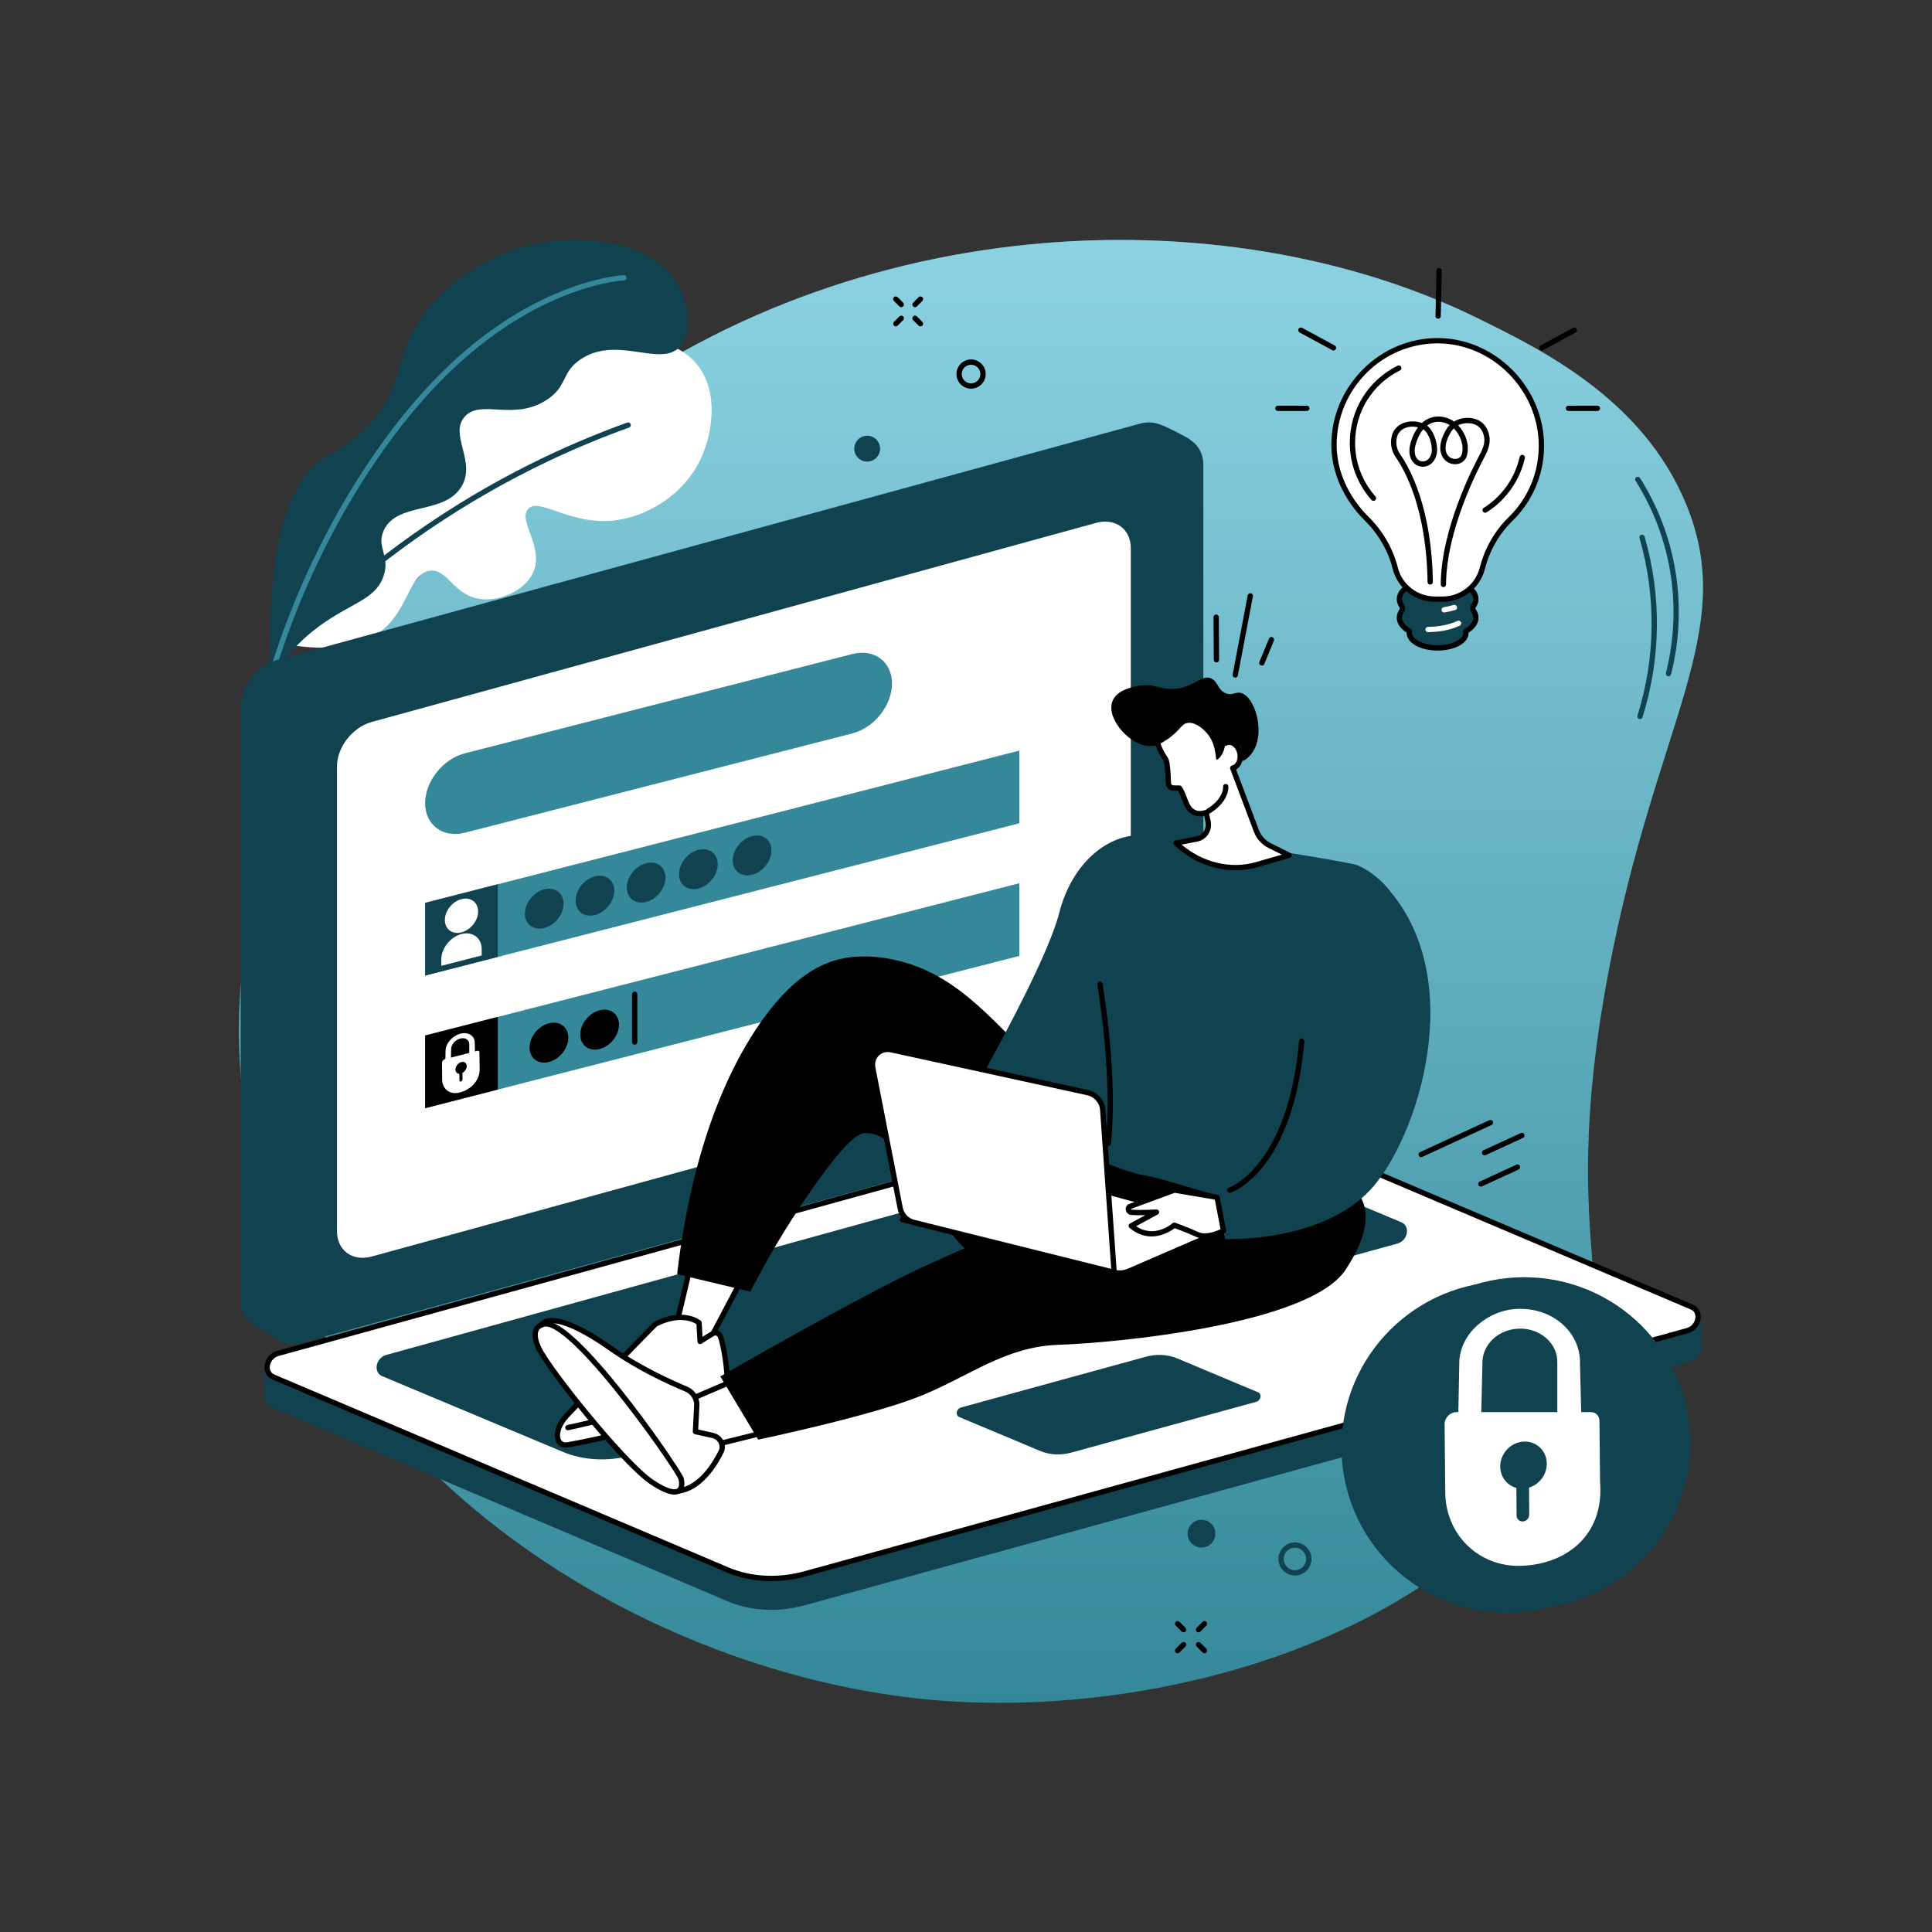 <svg width="200" height="200" viewBox="0 0 200 200" fill="none" xmlns="http://www.w3.org/2000/svg">
<rect x="0" y="0" width="200" height="200" fill="#333333" stroke="none"/>
<path d="M174.535 52.17C170.066 41.343 159.63 36.216 152.959 32.939C126.67 20.024 86.745 21.51 58.017 45.02C51.294 50.522 18.161 79.345 25.902 118.409C32.746 152.943 67.296 173.268 96.201 175.948C120.149 178.169 151.199 169.203 162.239 148.145C169.18 134.904 160.828 130.692 166.493 100.684C171.396 74.709 180.004 65.414 174.535 52.17Z" fill="#348899"/>
<path d="M174.535 52.17C170.066 41.343 159.63 36.216 152.959 32.939C126.67 20.024 86.745 21.51 58.017 45.02C51.294 50.522 18.161 79.345 25.902 118.409C32.746 152.943 67.296 173.268 96.201 175.948C120.149 178.169 151.199 169.203 162.239 148.145C169.18 134.904 160.828 130.692 166.493 100.684C171.396 74.709 180.004 65.414 174.535 52.17Z" fill="url(#paint0_linear_21_1793)"/>
<path d="M28.153 66.424C28.19 65.015 28.494 55.654 31.812 51.403C32.274 50.812 32.991 49.894 34.212 49.417C36.651 48.467 37.93 50.519 39.828 49.872C42.331 49.017 41.453 44.99 45.312 41.2C46.239 40.291 47.68 38.875 49.706 38.676C51.967 38.453 52.627 39.976 54.775 39.965C57.454 39.952 58.105 37.575 61.179 36.158C64.418 34.664 69.628 34.567 72.183 37.764C74.411 40.553 73.776 44.789 72.591 47.391C70.839 51.236 67.013 53.435 63.749 53.857C59.057 54.465 55.771 51.374 54.646 52.713C53.599 53.959 56.403 56.693 55.168 59.312C54.304 61.142 51.778 62.266 49.749 62.013C46.938 61.662 46.346 58.826 44.484 59.083C42.533 59.352 42.279 62.594 40.101 64.767C38.305 66.559 34.942 67.878 28.153 66.424Z" fill="white"/>
<path d="M33.213 63.643C33.139 63.643 33.065 63.613 33.01 63.554C32.908 63.443 32.915 63.27 33.027 63.169C40.102 56.654 47.995 51.303 56.484 47.264C59.228 45.959 62.072 44.774 64.937 43.743C65.08 43.692 65.237 43.766 65.288 43.908C65.34 44.051 65.265 44.207 65.123 44.259C62.274 45.285 59.447 46.462 56.721 47.76C48.279 51.775 40.433 57.094 33.398 63.572C33.345 63.619 33.279 63.643 33.213 63.643Z" fill="#10434F"/>
<path d="M28.034 70.254C27.451 54.767 30.491 49.3 33.685 47.334C34.64 46.747 36.723 45.776 38.677 43.442C41.21 40.415 41.065 38.036 42.324 35.191C44.787 29.624 51.044 25.838 56.644 25.036C60.555 24.475 67.49 24.891 70.086 29.362C71.183 31.254 71.8 34.379 70.385 35.898C68.36 38.073 63.891 34.675 60.123 37.186C58.066 38.556 58.801 39.953 56.605 41.388C53.146 43.653 49.712 41.239 48.077 43.17C46.494 45.039 49.34 47.807 47.761 50.386C45.961 53.327 41.14 51.917 39.739 54.884C38.903 56.65 40.441 57.513 39.699 59.656C38.797 62.262 36.029 62.406 32.35 65.357C30.287 67.011 28.98 68.834 28.034 70.254Z" fill="#10434F"/>
<path d="M28.419 69.118C28.392 69.118 28.364 69.115 28.337 69.107C28.192 69.061 28.111 68.907 28.158 68.763C31.81 57.125 38.383 45.828 45.738 38.545C55.505 28.872 64.498 28.489 64.587 28.486C64.736 28.475 64.865 28.6 64.87 28.751C64.875 28.902 64.756 29.029 64.605 29.034C64.517 29.037 55.726 29.425 46.124 38.933C38.828 46.157 32.307 57.37 28.681 68.927C28.644 69.043 28.536 69.118 28.419 69.118Z" fill="#348899"/>
<path d="M28.585 138.564L117.995 113.037C120.239 112.422 121.922 110.265 121.922 108.003L123.148 45.459C123.148 45.459 121.11 44.288 119.955 43.894C119.367 43.694 118.69 43.667 117.986 43.86L28.843 68.281C26.597 68.897 24.916 71.053 24.916 73.316V134.569C24.916 135.665 25.417 136.558 26.191 137.081C26.905 137.564 28.585 138.564 28.585 138.564Z" fill="#10434F"/>
<path d="M31.321 138.991L120.634 114.523C122.883 113.906 124.569 111.746 124.569 109.478V48.109C124.569 46 122.718 44.64 120.626 45.214L31.313 69.682C29.063 70.298 27.378 72.459 27.378 74.726V136.096C27.378 138.205 29.229 139.564 31.321 138.991Z" fill="#10434F"/>
<path d="M113.468 109.467L38.478 130.076C36.504 130.619 34.888 129.448 34.888 127.474V79.314C34.888 77.34 36.504 75.281 38.478 74.738L113.468 54.128C115.443 53.585 117.058 54.757 117.058 56.731V104.891C117.058 106.865 115.443 108.925 113.468 109.467Z" fill="white"/>
<path d="M88.232 75.924L48.12 86.203C45.859 86.782 44.01 85.407 44.01 83.146C44.01 80.886 45.859 78.563 48.12 77.983L88.232 67.704C90.492 67.125 92.342 68.5 92.342 70.761C92.342 73.021 90.492 75.344 88.232 75.924Z" fill="#348899"/>
<path d="M105.521 85.225L44.01 100.989V93.464L105.521 77.7V85.225Z" fill="#348899"/>
<path d="M51.535 99.059L44.01 100.989V93.463L51.535 91.534V99.059Z" fill="#10434F"/>
<path d="M49.493 94.357C49.493 95.307 48.723 96.275 47.773 96.518C46.823 96.762 46.052 96.189 46.052 95.239C46.052 94.289 46.823 93.321 47.773 93.078C48.723 92.834 49.493 93.407 49.493 94.357Z" fill="white"/>
<path d="M49.866 98.909V98.249C49.866 97.096 48.924 96.396 47.773 96.691C46.621 96.986 45.68 98.169 45.68 99.321V99.982L49.866 98.909Z" fill="white"/>
<path d="M58.341 93.553C58.341 94.66 57.444 95.787 56.338 96.071C55.23 96.354 54.334 95.687 54.334 94.581C54.334 93.473 55.23 92.346 56.338 92.063C57.444 91.779 58.341 92.446 58.341 93.553Z" fill="#10434F"/>
<path d="M63.592 92.208C63.592 93.314 62.694 94.442 61.588 94.725C60.48 95.009 59.583 94.341 59.583 93.235C59.583 92.129 60.48 91.001 61.588 90.718C62.694 90.434 63.592 91.101 63.592 92.208Z" fill="#10434F"/>
<path d="M68.893 90.849C68.893 91.955 67.996 93.083 66.889 93.366C65.783 93.651 64.885 92.982 64.885 91.876C64.885 90.77 65.783 89.642 66.889 89.359C67.996 89.075 68.893 89.743 68.893 90.849Z" fill="#10434F"/>
<path d="M74.299 89.464C74.299 90.57 73.402 91.698 72.294 91.981C71.188 92.265 70.291 91.597 70.291 90.491C70.291 89.385 71.188 88.257 72.294 87.974C73.402 87.69 74.299 88.358 74.299 89.464Z" fill="#10434F"/>
<path d="M79.861 88.038C79.861 89.145 78.963 90.272 77.857 90.556C76.751 90.839 75.853 90.172 75.853 89.066C75.853 87.958 76.751 86.832 77.857 86.548C78.963 86.265 79.861 86.932 79.861 88.038Z" fill="#10434F"/>
<path d="M105.521 98.957L44.01 114.72V107.195L105.521 91.431V98.957Z" fill="#348899"/>
<path d="M51.535 112.792L44.01 114.72V107.195L51.535 105.267V112.792Z" fill="black"/>
<path d="M46.672 109.942L46.703 108.574C46.717 108.13 47.109 107.668 47.602 107.519C48.145 107.355 48.595 107.635 48.579 108.123V109.511C48.575 109.661 49.181 109.549 49.184 109.413L49.147 108.005C49.172 107.221 48.476 106.763 47.574 107.031C46.83 107.252 46.145 108.015 46.124 108.732L46.098 110.113L46.672 109.942Z" fill="white"/>
<path d="M47.6 113.097C48.721 112.81 49.76 111.837 49.651 110.477L49.634 108.937C49.633 108.817 49.541 108.748 49.422 108.778L46.056 109.641C45.891 109.684 45.753 109.86 45.755 110.025L45.772 111.736C45.782 112.762 46.582 113.358 47.6 113.097Z" fill="white"/>
<path d="M47.707 111.958C47.799 111.935 47.876 111.837 47.875 111.745L47.867 110.38C47.867 110.297 47.801 110.247 47.717 110.268C47.625 110.292 47.549 110.391 47.55 110.482L47.558 111.846C47.559 111.93 47.624 111.979 47.707 111.958Z" fill="black"/>
<path d="M47.15 110.688C47.132 111.02 47.377 111.22 47.699 111.138C48.02 111.056 48.296 110.721 48.314 110.391C48.332 110.06 48.087 109.858 47.765 109.941C47.444 110.023 47.168 110.358 47.15 110.688Z" fill="black"/>
<path d="M58.827 107.421C58.827 108.528 57.93 109.656 56.824 109.938C55.718 110.222 54.82 109.555 54.82 108.449C54.82 107.342 55.718 106.214 56.824 105.932C57.93 105.647 58.827 106.315 58.827 107.421Z" fill="black"/>
<path d="M64.078 106.076C64.078 107.183 63.181 108.31 62.074 108.594C60.967 108.877 60.069 108.21 60.069 107.104C60.069 105.996 60.967 104.869 62.074 104.586C63.181 104.303 64.078 104.969 64.078 106.076Z" fill="black"/>
<path d="M65.7 108.146C65.55 108.146 65.426 108.024 65.426 107.872V102.926C65.426 102.775 65.55 102.652 65.7 102.652C65.853 102.652 65.975 102.775 65.975 102.926V107.872C65.975 108.024 65.853 108.146 65.7 108.146Z" fill="black"/>
<path d="M83.32 166.173L175.001 140.925C175.718 140.727 176.123 140.067 176.114 139.468C176.107 139.055 176.073 136.14 176.073 136.14L127.597 115.527C125.169 114.495 122.026 114.419 119.252 115.181L28.729 140.113C28.184 140.263 27.717 140.686 27.501 141.222L27.355 141.584C27.355 141.584 27.433 144.006 27.402 144.579C27.377 145.027 27.576 145.458 28.042 145.656L75.302 165.756C77.731 166.787 80.546 166.934 83.32 166.173Z" fill="#10434F"/>
<path d="M83.32 162.924L174.673 137.747C175.885 137.414 176.204 135.759 175.143 135.308L128.137 115.344C125.708 114.312 122.894 114.167 120.119 114.929L28.766 140.106C27.553 140.439 27.235 142.094 28.297 142.544L75.302 162.509C77.731 163.54 80.546 163.685 83.32 162.924Z" fill="white"/>
<path d="M123.61 114.725C122.481 114.725 121.328 114.88 120.192 115.192L28.839 140.37C28.254 140.53 27.957 141.053 27.929 141.471C27.918 141.652 27.939 142.096 28.403 142.293L75.409 162.257C77.766 163.257 80.55 163.401 83.248 162.661L174.6 137.483C175.185 137.322 175.481 136.8 175.509 136.381C175.521 136.2 175.5 135.757 175.036 135.56L128.03 115.596C126.666 115.017 125.16 114.725 123.61 114.725ZM79.828 163.675C78.205 163.675 76.626 163.369 75.195 162.76L28.19 142.796C27.651 142.568 27.342 142.046 27.382 141.434C27.425 140.808 27.846 140.074 28.693 139.842L120.046 114.663C122.862 113.891 125.774 114.043 128.244 115.092L175.25 135.056C175.788 135.284 176.098 135.807 176.056 136.419C176.015 137.044 175.592 137.779 174.745 138.011L83.393 163.189C83.392 163.189 83.392 163.189 83.392 163.189C82.208 163.514 81.007 163.675 79.828 163.675Z" fill="black"/>
<path d="M65.434 150.641L144.648 128.735C145.744 128.434 146.032 126.94 145.073 126.532L126.448 118.729C124.253 117.797 121.712 117.665 119.206 118.353L39.991 140.26C38.896 140.56 38.607 142.055 39.567 142.462L58.193 150.266C60.386 151.197 62.928 151.329 65.434 150.641Z" fill="#10434F"/>
<path d="M110.921 150.366L130.04 145.118C130.531 144.983 130.661 144.31 130.23 144.128L121.86 140.621C120.873 140.203 119.731 140.144 118.605 140.452L99.487 145.701C98.994 145.836 98.865 146.507 99.296 146.691L107.666 150.197C108.652 150.616 109.795 150.675 110.921 150.366Z" fill="#10434F"/>
<path d="M71.683 130.167L69.302 140.197L72.248 141.036L77.375 131.325L71.683 130.167Z" fill="white"/>
<path d="M69.629 140.005L72.109 140.712L76.962 131.521L71.888 130.488L69.629 140.005ZM72.248 141.311C72.223 141.311 72.197 141.307 72.172 141.299L69.227 140.459C69.085 140.42 69.001 140.276 69.034 140.133L71.416 130.103C71.451 129.959 71.592 129.869 71.737 129.898L77.429 131.057C77.513 131.073 77.585 131.13 77.621 131.208C77.659 131.287 77.657 131.376 77.617 131.453L72.49 141.164C72.442 141.256 72.347 141.311 72.248 141.311Z" fill="black"/>
<path d="M58.752 149.573C62.516 148.909 69.757 147.254 74.639 144.606C75.204 144.299 75.304 143.652 75.288 142.98C75.252 141.441 74.953 139.52 74.597 138.385C74.488 138.038 74.083 137.867 73.794 138.046L72.473 138.866L72.367 136.931C72.367 136.931 70.749 135.591 67.841 137.076C67.841 137.076 61.962 143.038 58.675 146.535C57.176 148.128 57.568 149.781 58.752 149.573Z" fill="white"/>
<path d="M68.005 137.3C67.538 137.775 61.998 143.4 58.874 146.723C58.02 147.631 57.826 148.575 58.076 149.037C58.229 149.322 58.503 149.339 58.705 149.303C63.5 148.459 70.17 146.718 74.509 144.364C74.877 144.166 75.032 143.74 75.014 142.987C74.98 141.512 74.694 139.611 74.335 138.467C74.306 138.375 74.235 138.3 74.144 138.266C74.101 138.25 74.017 138.23 73.939 138.279L72.618 139.098C72.535 139.148 72.433 139.153 72.346 139.108C72.261 139.063 72.205 138.977 72.199 138.88L72.101 137.078C71.738 136.842 70.332 136.128 68.005 137.3ZM58.558 149.864C58.141 149.864 57.79 149.662 57.594 149.298C57.25 148.661 57.389 147.502 58.475 146.346C61.727 142.889 67.588 136.943 67.647 136.884C67.667 136.863 67.691 136.845 67.717 136.832C70.749 135.283 72.469 136.661 72.541 136.72C72.6 136.769 72.636 136.84 72.64 136.916L72.721 138.389L73.65 137.813C73.852 137.687 74.102 137.665 74.335 137.752C74.583 137.844 74.779 138.051 74.858 138.303C75.231 139.49 75.527 141.454 75.561 142.974C75.577 143.586 75.51 144.444 74.77 144.847C70.373 147.23 63.637 148.99 58.8 149.842C58.717 149.857 58.636 149.864 58.558 149.864Z" fill="black"/>
<path d="M58.785 148.057C58.657 148.057 58.544 147.969 58.517 147.839C58.487 147.691 58.582 147.546 58.73 147.515C58.792 147.503 64.996 146.219 70.344 144.302C70.487 144.252 70.643 144.325 70.694 144.468C70.746 144.609 70.671 144.767 70.528 144.818C65.144 146.749 58.903 148.04 58.841 148.053C58.821 148.056 58.803 148.057 58.785 148.057Z" fill="black"/>
<path d="M76.54 142.674L68.804 145.991L71.557 150.142C71.557 150.142 77.278 148.8 80.201 147.99L76.54 142.674Z" fill="white"/>
<path d="M69.214 146.113L71.679 149.831C72.64 149.605 77.101 148.547 79.757 147.828L76.442 143.013L69.214 146.113ZM71.557 150.416C71.466 150.416 71.38 150.37 71.328 150.293L68.575 146.143C68.53 146.075 68.519 145.991 68.541 145.912C68.565 145.835 68.621 145.772 68.696 145.739L76.432 142.421C76.553 142.37 76.693 142.41 76.766 142.517L80.428 147.835C80.477 147.907 80.49 148 80.459 148.084C80.429 148.167 80.361 148.23 80.275 148.254C77.379 149.056 71.676 150.394 71.619 150.408C71.598 150.413 71.577 150.416 71.557 150.416Z" fill="black"/>
<path d="M56.06 137.169C56.06 137.169 56.893 135.132 63.246 139.598C66.168 141.651 69.362 143.103 71.03 143.794C71.714 144.077 72.166 144.77 72.13 145.484L71.992 148.2L73.793 148.6C74.542 148.764 74.98 149.602 74.659 150.254C74.073 151.442 72.579 154.041 70.219 154.352L56.06 137.169Z" fill="white"/>
<path d="M56.414 137.168L70.332 154.058C72.376 153.692 73.762 151.455 74.414 150.133C74.522 149.912 74.517 149.646 74.399 149.401C74.269 149.129 74.021 148.929 73.734 148.867L71.933 148.468C71.803 148.439 71.712 148.32 71.719 148.187L71.856 145.471C71.887 144.872 71.504 144.287 70.925 144.047C69.264 143.358 66.038 141.894 63.089 139.822C59.082 137.004 57.384 136.86 56.729 137.024C56.579 137.062 56.479 137.118 56.414 137.168ZM70.219 154.626C70.138 154.626 70.06 154.591 70.008 154.526L55.848 137.343C55.784 137.265 55.768 137.159 55.805 137.065C55.823 137.025 55.981 136.671 56.532 136.51C57.433 136.248 59.358 136.53 63.405 139.374C66.31 141.415 69.495 142.861 71.134 143.541C71.923 143.869 72.445 144.672 72.403 145.498L72.277 147.983L73.852 148.331C74.302 148.431 74.69 148.742 74.894 149.165C75.084 149.561 75.089 150.003 74.904 150.375C74.189 151.828 72.632 154.31 70.256 154.624C70.243 154.625 70.231 154.626 70.219 154.626Z" fill="black"/>
<path d="M56.06 137.169C56.06 137.169 54.851 137.417 55.707 139.432C56.565 141.447 64.55 151.484 67.499 153.439C70.55 155.461 70.735 153.961 70.504 153.06C70.271 152.16 58.65 135.424 56.06 137.169Z" fill="white"/>
<path d="M56.118 137.436C56.103 137.44 55.888 137.497 55.766 137.741C55.647 137.976 55.584 138.442 55.96 139.325C56.842 141.399 64.826 151.34 67.65 153.211C69.384 154.359 69.953 154.211 70.117 154.094C70.347 153.93 70.326 153.471 70.238 153.129C70.127 152.772 67.852 149.305 64.832 145.413C61.234 140.774 58.428 137.929 56.932 137.401C56.616 137.29 56.373 137.288 56.212 137.396C56.184 137.416 56.152 137.429 56.118 137.436ZM69.816 154.721C69.225 154.721 68.409 154.372 67.348 153.668C64.235 151.605 56.297 141.519 55.455 139.539C55.083 138.664 55.026 137.97 55.285 137.476C55.488 137.092 55.813 136.956 55.947 136.915C56.268 136.722 56.681 136.719 57.177 136.907C61.14 138.413 70.582 152.267 70.769 152.993C70.947 153.685 70.823 154.265 70.435 154.541C70.266 154.66 70.061 154.721 69.816 154.721Z" fill="black"/>
<path d="M70.099 131.897C72.624 132.501 75.149 133.105 77.673 133.71C79.078 130.967 81.167 127.237 84.086 123.064C87.935 117.559 89.006 117.324 89.621 117.301C94.336 117.124 95.938 128.524 103.735 131.963C111.947 135.584 124.111 129.086 123.929 123.517C123.8 119.535 117.488 119.88 106.488 109.217C102.252 105.111 98.755 100.762 92.751 99.396C89.907 98.749 87.908 99.091 87.346 99.198C85.298 99.596 82.042 100.836 78.278 106.515C72.441 115.322 70.68 126.817 70.099 131.897Z" fill="black"/>
<path d="M121.081 120.126C120.535 120.354 102.861 127.795 95.924 130.977C89.006 134.152 74.567 142.486 74.567 142.486L78.488 149.03C78.488 149.03 90.256 146.571 95.394 144.47C100.534 142.367 104.097 139.387 109.632 139.211C115.168 139.037 135.436 137.173 139.255 131.493C143.075 125.814 140.553 123.565 140.553 123.565L121.081 120.126Z" fill="black"/>
<path d="M103.152 114.815C101.738 114.049 101.153 112.301 101.873 110.999C104.147 106.889 108.629 98.509 109.633 94.562C110.992 89.22 114.679 86.54 117.79 86.466C120.54 86.4 132.671 87.99 140.096 89.448C141.511 89.727 144.355 92.022 144.292 93.437C143.974 100.553 141.084 119.92 138.751 123.585C135.913 128.042 122.858 122.385 118.33 121.64C115.065 121.102 107.25 117.038 103.152 114.815Z" fill="#10434F"/>
<path d="M114.744 118.632C114.737 118.632 114.728 118.632 114.72 118.631C114.569 118.618 114.458 118.485 114.471 118.333C114.993 112.638 114.284 106.265 113.599 101.921C113.575 101.772 113.677 101.631 113.826 101.608C113.975 101.584 114.116 101.687 114.14 101.835C114.831 106.209 115.545 112.632 115.018 118.383C115.005 118.525 114.885 118.632 114.744 118.632Z" fill="black"/>
<path d="M93.416 126.249L115.332 131.711C115.866 131.843 116.411 131.796 116.882 131.577L125.515 127.839C125.77 127.721 125.507 126.357 125.219 126.278L109.275 121.912L93.416 126.249Z" fill="white"/>
<path d="M94.499 126.236L115.398 131.445C115.869 131.561 116.354 131.521 116.766 131.328L125.338 127.618C125.385 127.388 125.241 126.693 125.111 126.533L109.275 122.195L94.499 126.236ZM115.928 132.058C115.708 132.058 115.485 132.031 115.266 131.976L93.35 126.514C93.228 126.485 93.143 126.376 93.142 126.253C93.14 126.127 93.223 126.018 93.343 125.985L109.202 121.647C109.25 121.634 109.301 121.634 109.347 121.647L125.291 126.015C125.779 126.148 125.88 127.26 125.883 127.308C125.92 127.736 125.837 127.991 125.631 128.088L116.991 131.829C116.666 131.98 116.3 132.058 115.928 132.058Z" fill="black"/>
<path d="M115.332 131.711L114.146 114.812C114.061 113.994 113.427 113.291 112.62 113.113L92.283 108.675C91.1 108.416 90.121 109.378 90.353 110.57L93.188 125.081C93.325 125.782 93.877 126.364 94.571 126.537L115.332 131.711Z" fill="white"/>
<path d="M91.897 108.906C91.548 108.906 91.226 109.033 90.98 109.272C90.66 109.587 90.529 110.04 90.622 110.517L93.457 125.029C93.574 125.625 94.047 126.125 94.637 126.271L115.033 131.353L113.873 114.831C113.8 114.145 113.249 113.532 112.561 113.381L92.225 108.943C92.114 108.919 92.005 108.906 91.897 108.906ZM115.332 131.985C115.311 131.985 115.288 131.982 115.266 131.976L94.505 126.803C93.712 126.606 93.075 125.935 92.919 125.134L90.084 110.622C89.955 109.96 90.142 109.326 90.597 108.881C91.051 108.437 91.687 108.264 92.342 108.408L112.678 112.846C113.604 113.049 114.32 113.845 114.418 114.784L115.607 131.691C115.613 131.778 115.576 131.863 115.508 131.92C115.459 131.963 115.396 131.985 115.332 131.985Z" fill="black"/>
<path d="M130.066 86.024L127.611 79.503C128.079 79.399 128.412 78.884 128.387 78.24C128.359 77.498 127.866 76.87 127.286 76.838C127.124 76.828 126.973 76.868 126.839 76.944C125.936 74.335 124.111 73.289 122.421 73.7C120.702 74.117 118.371 75.172 120.664 78.587C120.856 78.874 120.927 80.312 120.952 81.081C120.961 81.349 121.191 81.573 121.456 81.576L122.102 81.584C122.71 82.49 122.713 83.749 123.691 84.129C124.292 84.362 124.648 84.124 124.858 84.136L125.049 84.98C125.249 85.866 124.737 86.689 123.88 86.854L121.732 87.268L121.788 87.321C124.085 89.482 127.257 90.323 130.067 89.513L133.451 88.538L131.424 87.527C130.802 87.216 130.31 86.674 130.066 86.024Z" fill="white"/>
<path d="M122.324 87.433C124.517 89.297 127.412 89.992 129.99 89.251L132.7 88.469L131.301 87.772C130.62 87.433 130.076 86.831 129.809 86.122L127.354 79.6C127.327 79.525 127.332 79.443 127.371 79.373C127.408 79.304 127.475 79.253 127.551 79.235C127.896 79.159 128.133 78.745 128.113 78.25C128.091 77.657 127.705 77.135 127.27 77.111C127.167 77.104 127.068 77.129 126.974 77.183C126.904 77.222 126.818 77.229 126.742 77.201C126.666 77.171 126.607 77.11 126.58 77.033C125.791 74.757 124.183 73.552 122.486 73.965C121.15 74.29 120.367 74.792 120.092 75.499C119.807 76.233 120.075 77.219 120.89 78.435C120.956 78.531 121.154 78.827 121.226 81.072C121.23 81.193 121.339 81.301 121.46 81.302L122.105 81.309C122.195 81.31 122.279 81.356 122.329 81.431C122.567 81.784 122.713 82.172 122.855 82.548C123.083 83.152 123.279 83.675 123.791 83.873C124.139 84.008 124.37 83.953 124.574 83.903C124.676 83.879 124.771 83.856 124.872 83.862C124.995 83.868 125.098 83.956 125.125 84.075L125.316 84.919C125.432 85.434 125.345 85.947 125.072 86.365C124.813 86.762 124.408 87.031 123.932 87.123L122.324 87.433ZM127.897 90.09C125.647 90.09 123.371 89.187 121.601 87.52L121.544 87.468C121.47 87.397 121.441 87.291 121.469 87.191C121.498 87.093 121.579 87.019 121.681 86.999L123.829 86.585C124.157 86.522 124.436 86.338 124.614 86.065C124.805 85.772 124.865 85.408 124.782 85.04L124.648 84.449C124.418 84.502 124.061 84.566 123.592 84.384C122.853 84.097 122.593 83.408 122.342 82.742C122.228 82.439 122.111 82.13 121.949 81.856L121.455 81.85C121.04 81.845 120.692 81.505 120.678 81.09C120.626 79.456 120.501 78.843 120.435 78.739C119.515 77.368 119.227 76.21 119.58 75.3C119.925 74.414 120.833 73.803 122.356 73.433C124.28 72.967 126.079 74.2 127 76.589C127.099 76.565 127.199 76.558 127.301 76.564C128.03 76.605 128.627 77.337 128.661 78.23C128.686 78.87 128.409 79.416 127.963 79.66L130.322 85.929C130.542 86.51 130.987 87.002 131.545 87.282L133.574 88.293C133.675 88.343 133.734 88.45 133.724 88.563C133.713 88.675 133.635 88.77 133.527 88.802L130.142 89.776C129.411 89.987 128.656 90.09 127.897 90.09Z" fill="black"/>
<path d="M119.461 77.206C118.153 77.425 116.957 76.429 116.761 76.268C115.83 75.504 114.706 73.938 115.136 72.656C115.513 71.534 116.893 71.208 117.58 71.046C119.596 70.57 120.206 71.636 122.166 71.226C123.91 70.861 124.546 69.785 125.424 70.25C126.102 70.608 126.071 71.425 126.883 71.76C127.587 72.05 127.915 71.561 128.512 71.745C129.872 72.162 130.919 75.546 129.842 77.573C129.447 78.313 128.774 78.867 128.554 78.737C128.315 78.594 128.759 77.712 128.34 77.216C128.038 76.857 127.415 76.855 126.839 76.944C126.727 78.214 126.023 78.662 125.955 78.656C125.796 78.642 125.963 77.294 125.133 76.147C124.727 75.585 123.853 74.754 123.005 74.832C122.252 74.9 122.225 75.617 120.794 76.564C120.248 76.925 119.944 77.125 119.461 77.206Z" fill="black"/>
<path d="M125.057 84.273C124.963 84.273 124.873 84.225 124.822 84.139C124.743 84.01 124.785 83.841 124.914 83.763C126.696 82.691 126.618 81.495 126.614 81.445C126.601 81.295 126.712 81.162 126.861 81.149C127.012 81.135 127.143 81.242 127.16 81.392C127.165 81.455 127.296 82.97 125.197 84.233C125.153 84.259 125.104 84.273 125.057 84.273Z" fill="black"/>
<path d="M125.993 123.947L126.825 128.272C126.825 128.272 137.394 128.683 142.337 122.625C147.281 116.567 152.115 99.984 142.692 90.967L134.619 100.798C134.619 100.798 137.096 118.523 125.993 123.947Z" fill="#10434F"/>
<path d="M116.989 124.886L121.572 123.195L125.993 123.947L126.657 127.4C126.657 127.4 125.042 128.3 123.932 127.79C122.822 127.278 121.556 126.83 121.556 126.83C121.556 126.83 119.356 128.798 117.11 126.898L119.719 125.477C119.719 125.477 118.22 125.57 117.134 125.5C116.79 125.478 116.677 125.001 116.989 124.886Z" fill="white"/>
<path d="M121.556 126.556C121.587 126.556 121.618 126.562 121.648 126.572C121.661 126.576 122.938 127.03 124.046 127.541C124.819 127.895 125.925 127.448 126.349 127.248L125.76 124.185L121.599 123.478L117.084 125.143C117.08 125.146 117.077 125.146 117.077 125.146C117.08 125.146 117.079 125.169 117.094 125.194C117.112 125.221 117.135 125.226 117.151 125.227C118.207 125.295 119.688 125.204 119.703 125.204C119.829 125.193 119.947 125.278 119.983 125.401C120.018 125.524 119.963 125.656 119.851 125.718L117.613 126.936C119.532 128.236 121.295 126.696 121.373 126.625C121.425 126.58 121.49 126.556 121.556 126.556ZM124.718 128.22C124.411 128.22 124.102 128.169 123.817 128.038C122.947 127.638 121.967 127.271 121.607 127.139C121.074 127.542 119.01 128.864 116.934 127.107C116.864 127.049 116.829 126.96 116.838 126.87C116.848 126.78 116.901 126.7 116.98 126.657L118.561 125.796C118.101 125.804 117.575 125.803 117.115 125.775C116.818 125.754 116.581 125.534 116.537 125.237C116.499 124.966 116.643 124.721 116.893 124.629L121.478 122.939C121.523 122.922 121.571 122.918 121.619 122.926L126.039 123.677C126.152 123.696 126.24 123.783 126.263 123.896L126.927 127.348C126.948 127.464 126.893 127.581 126.791 127.639C126.736 127.67 125.733 128.22 124.718 128.22Z" fill="black"/>
<path d="M127.309 123.48C127.194 123.48 127.087 123.408 127.05 123.293C127.001 123.149 127.078 122.995 127.221 122.947C127.284 122.925 133.355 120.711 134.48 107.749C134.493 107.598 134.626 107.486 134.777 107.499C134.928 107.513 135.039 107.646 135.026 107.796C133.868 121.157 127.659 123.378 127.396 123.466C127.367 123.475 127.337 123.48 127.309 123.48Z" fill="black"/>
<path d="M173.247 149.792C173.254 159.267 165.565 166.954 156.072 166.963C146.579 166.971 138.876 159.298 138.868 149.822C138.859 140.346 146.548 132.658 156.042 132.65C165.534 132.642 173.237 140.316 173.247 149.792Z" fill="#10434F"/>
<path d="M174.976 149.358C174.984 158.834 167.295 166.523 157.801 166.531C148.307 166.539 140.605 158.865 140.597 149.389C140.588 139.914 148.278 132.225 157.771 132.217C167.265 132.209 174.967 139.883 174.976 149.358Z" fill="#10434F"/>
<path d="M153.335 146.565L153.463 140.944C153.518 139.129 155.141 137.635 157.177 137.542C159.42 137.441 161.275 139.068 161.213 141.071V146.808C161.194 147.417 163.698 147.598 163.709 147.039L163.56 141.187C163.66 137.972 160.785 135.345 157.06 135.496V135.5C153.984 135.624 151.157 138.048 151.067 140.986L150.959 146.661L153.335 146.565Z" fill="white"/>
<path d="M157.167 162.094C161.798 162.094 166.092 159.177 165.638 153.441L165.573 147.061C165.568 146.566 165.184 146.181 164.694 146.181H150.787C150.107 146.181 149.537 146.763 149.544 147.451L149.615 154.533C149.659 158.79 152.959 162.094 157.167 162.094Z" fill="white"/>
<path d="M157.612 157.501C157.989 157.501 158.306 157.178 158.303 156.797L158.268 151.153C158.266 150.803 157.996 150.532 157.651 150.532C157.274 150.532 156.957 150.856 156.96 151.237L156.995 156.881C156.997 157.229 157.267 157.501 157.612 157.501Z" fill="#10434F"/>
<path d="M155.308 151.666C155.231 153.012 156.246 154.104 157.575 154.104C158.903 154.104 160.042 153.012 160.119 151.666C160.194 150.319 159.18 149.229 157.851 149.229C156.523 149.229 155.384 150.319 155.308 151.666Z" fill="#10434F"/>
<path d="M153.681 119.599C153.576 119.599 153.477 119.541 153.431 119.441C153.367 119.302 153.428 119.14 153.565 119.076L157.427 117.298C157.565 117.234 157.728 117.295 157.79 117.432C157.854 117.57 157.794 117.732 157.656 117.795L153.794 119.575C153.757 119.591 153.718 119.599 153.681 119.599Z" fill="black"/>
<path d="M153.296 122.837C153.192 122.837 153.093 122.78 153.047 122.679C152.984 122.541 153.044 122.378 153.181 122.316L156.977 120.567C157.114 120.503 157.277 120.564 157.341 120.701C157.404 120.838 157.344 121.002 157.206 121.065L153.41 122.813C153.373 122.831 153.334 122.837 153.296 122.837Z" fill="black"/>
<path d="M147.116 119.788C147.013 119.788 146.914 119.728 146.868 119.628C146.805 119.491 146.864 119.328 147.002 119.265L154.174 115.962C154.311 115.898 154.473 115.958 154.537 116.095C154.6 116.233 154.541 116.396 154.403 116.458L147.231 119.762C147.193 119.78 147.155 119.788 147.116 119.788Z" fill="black"/>
<path d="M122.942 158.764C122.942 157.97 123.585 157.325 124.379 157.325C125.172 157.325 125.815 157.97 125.815 158.764C125.815 159.557 125.172 160.202 124.379 160.202C123.585 160.202 122.942 159.557 122.942 158.764Z" fill="#10434F"/>
<path d="M134.052 160.22C133.826 160.22 133.605 160.287 133.412 160.414C133.153 160.587 132.976 160.848 132.914 161.153C132.786 161.782 133.192 162.398 133.821 162.525C134.448 162.653 135.064 162.245 135.192 161.617C135.32 160.987 134.913 160.371 134.285 160.243C134.207 160.228 134.129 160.22 134.052 160.22ZM134.053 163.097C133.94 163.097 133.827 163.086 133.712 163.061C132.788 162.874 132.189 161.969 132.377 161.044C132.468 160.596 132.729 160.209 133.11 159.957C133.49 159.705 133.947 159.615 134.394 159.707C135.318 159.895 135.917 160.801 135.729 161.726C135.564 162.536 134.85 163.097 134.053 163.097Z" fill="#10434F"/>
<path d="M122.522 168.979C122.452 168.979 122.381 168.952 122.327 168.899L121.708 168.278C121.602 168.171 121.602 167.999 121.709 167.892C121.816 167.785 121.989 167.784 122.097 167.892L122.716 168.511C122.822 168.618 122.822 168.792 122.716 168.899C122.662 168.952 122.592 168.979 122.522 168.979Z" fill="black"/>
<path d="M124.688 171.148C124.618 171.148 124.548 171.121 124.494 171.068L123.874 170.448C123.768 170.341 123.768 170.167 123.874 170.06C123.982 169.954 124.155 169.953 124.263 170.06L124.882 170.68C124.988 170.787 124.988 170.961 124.882 171.068C124.828 171.121 124.758 171.148 124.688 171.148Z" fill="black"/>
<path d="M121.903 171.148C121.833 171.148 121.762 171.121 121.709 171.068C121.602 170.961 121.602 170.787 121.708 170.68L122.327 170.06C122.434 169.953 122.608 169.954 122.716 170.06C122.822 170.167 122.822 170.341 122.716 170.448L122.097 171.068C122.043 171.121 121.972 171.148 121.903 171.148Z" fill="black"/>
<path d="M124.068 168.979C123.999 168.979 123.928 168.952 123.874 168.899C123.768 168.792 123.768 168.618 123.874 168.511L124.494 167.892C124.601 167.784 124.774 167.785 124.882 167.892C124.988 167.999 124.988 168.171 124.882 168.278L124.263 168.899C124.209 168.952 124.139 168.979 124.068 168.979Z" fill="black"/>
<path d="M100.525 37.757C99.992 37.757 99.559 38.19 99.559 38.722C99.559 39.255 99.992 39.688 100.525 39.688C101.055 39.688 101.488 39.255 101.488 38.722C101.488 38.19 101.055 37.757 100.525 37.757ZM100.525 40.235C99.69 40.235 99.011 39.557 99.011 38.722C99.011 37.888 99.69 37.209 100.525 37.209C101.358 37.209 102.037 37.888 102.037 38.722C102.037 39.557 101.358 40.235 100.525 40.235Z" fill="black"/>
<path d="M91.106 46.446C91.106 47.185 90.507 47.783 89.769 47.783C89.032 47.783 88.434 47.185 88.434 46.446C88.434 45.708 89.032 45.109 89.769 45.109C90.507 45.109 91.106 45.708 91.106 46.446Z" fill="#10434F"/>
<path d="M93.3 31.8C93.23 31.8 93.16 31.773 93.107 31.72L92.54 31.151C92.431 31.044 92.431 30.871 92.54 30.764C92.647 30.657 92.82 30.657 92.926 30.764L93.494 31.331C93.601 31.439 93.601 31.612 93.494 31.72C93.44 31.773 93.371 31.8 93.3 31.8Z" fill="black"/>
<path d="M95.287 33.787C95.217 33.787 95.147 33.76 95.094 33.706L94.525 33.138C94.418 33.031 94.418 32.858 94.525 32.752C94.632 32.645 94.806 32.645 94.913 32.752L95.48 33.319C95.587 33.427 95.587 33.599 95.48 33.706C95.426 33.76 95.357 33.787 95.287 33.787Z" fill="black"/>
<path d="M92.733 33.787C92.663 33.787 92.594 33.76 92.54 33.706C92.431 33.599 92.431 33.427 92.54 33.319L93.107 32.752C93.214 32.645 93.387 32.645 93.494 32.752C93.601 32.858 93.601 33.031 93.494 33.138L92.926 33.706C92.874 33.76 92.804 33.787 92.733 33.787Z" fill="black"/>
<path d="M94.719 31.8C94.649 31.8 94.579 31.773 94.525 31.72C94.418 31.612 94.418 31.439 94.525 31.331L95.094 30.764C95.201 30.657 95.374 30.657 95.48 30.764C95.587 30.871 95.587 31.044 95.48 31.151L94.913 31.72C94.86 31.773 94.79 31.8 94.719 31.8Z" fill="black"/>
<path d="M169.771 74.439C169.743 74.439 169.715 74.435 169.688 74.427C169.545 74.381 169.465 74.228 169.51 74.083C170.437 71.138 170.928 68.081 170.972 64.993C171.017 61.847 170.595 58.718 169.718 55.696C169.676 55.55 169.76 55.398 169.905 55.356C170.05 55.314 170.203 55.398 170.245 55.543C171.137 58.618 171.565 61.8 171.52 65.001C171.476 68.141 170.975 71.252 170.032 74.247C169.996 74.365 169.887 74.439 169.771 74.439Z" fill="#10434F"/>
<path d="M172.722 70.013C172.699 70.013 172.676 70.011 172.653 70.005C172.507 69.968 172.419 69.819 172.456 69.673C173.334 66.218 173.478 62.539 172.873 59.037C172.302 55.734 171.103 52.618 169.311 49.774C169.231 49.647 169.269 49.477 169.396 49.397C169.524 49.316 169.694 49.355 169.774 49.482C171.606 52.386 172.83 55.57 173.412 58.945C174.031 62.522 173.884 66.278 172.987 69.807C172.956 69.931 172.844 70.013 172.722 70.013Z" fill="#10434F"/>
<path d="M125.926 68.578C125.775 68.578 125.654 68.458 125.652 68.307L125.622 63.891C125.62 63.739 125.742 63.615 125.893 63.614C125.894 63.614 125.895 63.614 125.896 63.614C126.046 63.614 126.168 63.736 126.17 63.886L126.2 68.303C126.202 68.454 126.079 68.577 125.929 68.578C125.928 68.578 125.927 68.578 125.926 68.578Z" fill="black"/>
<path d="M127.871 70.152C127.855 70.152 127.838 70.151 127.82 70.148C127.672 70.12 127.573 69.976 127.603 69.828L129.161 61.633C129.19 61.484 129.333 61.387 129.481 61.415C129.631 61.443 129.728 61.587 129.7 61.735L128.14 69.93C128.116 70.062 128.001 70.152 127.871 70.152Z" fill="black"/>
<path d="M130.624 68.902C130.589 68.902 130.555 68.896 130.52 68.881C130.38 68.823 130.314 68.664 130.371 68.523L131.365 66.111C131.422 65.971 131.583 65.904 131.723 65.962C131.862 66.019 131.929 66.18 131.871 66.32L130.879 68.733C130.834 68.838 130.733 68.902 130.624 68.902Z" fill="black"/>
<path d="M152.549 63.244C152.439 63.086 152.439 62.881 152.549 62.722C152.699 62.504 152.782 62.268 152.782 62.022C152.782 60.878 151.009 59.95 148.823 59.95C146.637 59.95 144.865 60.878 144.865 62.022C144.865 62.268 144.947 62.504 145.097 62.722C145.206 62.881 145.206 63.086 145.097 63.244C144.947 63.463 144.865 63.699 144.865 63.945C144.865 64.488 145.264 64.982 145.916 65.351C145.902 65.413 145.894 65.476 145.894 65.539C145.894 66.385 147.205 67.072 148.823 67.072C150.44 67.072 151.752 66.385 151.752 65.539C151.752 65.476 151.744 65.413 151.729 65.351C152.381 64.982 152.782 64.488 152.782 63.945C152.782 63.699 152.699 63.463 152.549 63.244Z" fill="#10434F"/>
<path d="M148.823 60.224C146.826 60.224 145.139 61.048 145.139 62.022C145.139 62.206 145.202 62.389 145.324 62.568C145.498 62.819 145.498 63.146 145.323 63.399C145.202 63.578 145.139 63.761 145.139 63.945C145.139 64.365 145.463 64.779 146.051 65.113C146.157 65.173 146.21 65.295 146.183 65.413C146.173 65.458 146.168 65.499 146.168 65.539C146.168 66.134 147.258 66.798 148.823 66.798C150.388 66.798 151.479 66.134 151.479 65.539C151.479 65.499 151.473 65.458 151.462 65.413C151.435 65.295 151.489 65.173 151.594 65.113C152.183 64.779 152.508 64.365 152.508 63.945C152.508 63.761 152.445 63.578 152.323 63.399C152.149 63.146 152.149 62.819 152.323 62.568C152.445 62.389 152.508 62.206 152.508 62.022C152.508 61.048 150.82 60.224 148.823 60.224ZM148.823 67.346C147.026 67.346 145.62 66.552 145.62 65.539C145.62 65.524 145.62 65.508 145.621 65.494C144.955 65.07 144.591 64.526 144.591 63.945C144.591 63.648 144.686 63.36 144.872 63.088C144.916 63.025 144.916 62.943 144.872 62.877C144.686 62.606 144.591 62.319 144.591 62.022C144.591 60.706 146.45 59.676 148.823 59.676C151.196 59.676 153.056 60.706 153.056 62.022C153.056 62.319 152.961 62.606 152.774 62.877C152.73 62.943 152.73 63.025 152.774 63.088C152.961 63.36 153.056 63.648 153.056 63.945C153.056 64.526 152.691 65.07 152.025 65.494C152.025 65.508 152.025 65.524 152.025 65.539C152.025 66.552 150.619 67.346 148.823 67.346Z" fill="black"/>
<path d="M159.566 46.142C159.566 40.275 154.684 35.271 148.818 35.271C142.963 35.271 138.134 40.14 138.094 45.994C138.075 48.976 139.513 51.75 141.473 53.689C142.888 55.09 143.919 56.829 144.419 58.756L144.444 58.848C144.93 60.718 146.618 62.023 148.548 62.023H149.34C151.272 62.023 152.96 60.718 153.446 58.848L153.461 58.792C153.958 56.88 154.947 55.123 156.361 53.743C158.338 51.814 159.566 49.121 159.566 46.142Z" fill="white"/>
<path d="M148.818 35.545C143.094 35.545 138.407 40.233 138.368 45.996C138.35 48.67 139.553 51.403 141.666 53.495C143.137 54.95 144.18 56.745 144.685 58.687L144.709 58.78C145.163 60.528 146.743 61.749 148.548 61.749H149.34C151.147 61.749 152.726 60.528 153.181 58.78L153.195 58.723C153.713 56.73 154.742 54.94 156.17 53.547C158.184 51.584 159.292 48.953 159.292 46.142C159.292 40.397 154.495 35.545 148.818 35.545ZM149.34 62.297H148.548C146.493 62.297 144.695 60.908 144.178 58.917L144.154 58.824C143.675 56.978 142.68 55.27 141.281 53.884C139.063 51.69 137.801 48.813 137.82 45.992C137.84 43.084 138.998 40.333 141.081 38.244C143.169 36.151 145.917 34.997 148.818 34.997C154.792 34.997 159.84 40.1 159.84 46.142C159.84 49.102 158.673 51.871 156.553 53.939C155.196 55.262 154.219 56.965 153.726 58.861L153.711 58.917C153.194 60.908 151.397 62.297 149.34 62.297Z" fill="black"/>
<path d="M150.497 44.345C150.369 44.468 150.252 44.619 150.148 44.799C149.406 46.111 149.642 46.802 149.848 47.098C150.059 47.399 150.422 47.555 150.775 47.495C151.051 47.449 151.251 47.277 151.323 47.023C151.591 46.086 151.15 45.001 150.497 44.345ZM147.33 44.437C147.015 44.81 146.758 45.312 146.57 45.932C146.358 46.629 146.422 47.214 146.747 47.541C146.951 47.745 147.237 47.818 147.512 47.736C147.854 47.633 148.103 47.314 148.194 46.858C148.331 46.176 147.965 44.852 147.33 44.437ZM149.42 60.775C149.42 60.775 149.42 60.775 149.419 60.775C149.268 60.774 149.146 60.652 149.146 60.501C149.17 54.767 152.514 48.302 153.184 47.064C153.575 46.343 153.725 45.755 153.642 45.268C153.519 44.549 153.154 44.086 152.555 43.893C152.254 43.798 151.566 43.712 150.948 44.025C151.685 44.807 152.174 46.043 151.851 47.173C151.719 47.632 151.351 47.954 150.866 48.036C150.307 48.129 149.73 47.884 149.399 47.412C149.118 47.011 148.78 46.102 149.672 44.529C149.789 44.324 149.923 44.147 150.069 43.999C150.068 43.998 150.067 43.996 150.066 43.996C149.634 43.723 148.924 43.524 148.224 43.785C148.052 43.849 147.887 43.94 147.732 44.055C148.514 44.672 148.899 46.133 148.732 46.967C148.599 47.626 148.212 48.098 147.67 48.261C147.205 48.401 146.703 48.273 146.358 47.926C145.887 47.454 145.773 46.669 146.046 45.772C146.248 45.107 146.509 44.609 146.79 44.236C145.674 43.97 144.903 44.504 144.688 45.029C144.431 45.668 144.524 46.43 144.936 47.017C145.919 48.421 148.217 52.52 148.329 60.238C148.33 60.389 148.21 60.513 148.058 60.516C148.057 60.516 148.056 60.516 148.055 60.516C147.905 60.516 147.783 60.395 147.781 60.245C147.671 52.68 145.441 48.695 144.487 47.331C143.963 46.583 143.849 45.645 144.181 44.823C144.547 43.924 145.761 43.312 147.2 43.784C147.489 43.523 147.78 43.365 148.032 43.272C148.919 42.941 149.816 43.189 150.359 43.532C150.412 43.566 150.464 43.601 150.516 43.64C151.261 43.179 152.154 43.189 152.722 43.372C153.52 43.628 154.025 44.252 154.182 45.175C154.287 45.798 154.123 46.48 153.666 47.325C153.007 48.543 149.717 54.902 149.694 60.502C149.693 60.653 149.571 60.775 149.42 60.775Z" fill="black"/>
<path d="M153.744 53.081C153.653 53.081 153.564 53.035 153.512 52.953C153.431 52.825 153.47 52.655 153.598 52.574C155.481 51.391 156.837 49.467 157.317 47.296C157.351 47.15 157.496 47.057 157.644 47.089C157.792 47.122 157.885 47.267 157.852 47.416C157.34 49.727 155.896 51.778 153.889 53.039C153.844 53.067 153.793 53.081 153.744 53.081Z" fill="black"/>
<path d="M142.184 51.85C142.108 51.85 142.032 51.819 141.978 51.758C140.529 50.127 139.729 48.026 139.729 45.84C139.729 42.431 141.626 39.372 144.679 37.856C144.815 37.788 144.98 37.844 145.046 37.979C145.114 38.115 145.059 38.28 144.923 38.347C142.057 39.77 140.278 42.641 140.278 45.84C140.278 47.891 141.027 49.863 142.387 51.394C142.488 51.507 142.479 51.68 142.365 51.781C142.313 51.828 142.247 51.85 142.184 51.85Z" fill="black"/>
<path d="M149.499 63.403C149.368 63.403 149.252 63.308 149.229 63.175C149.204 63.026 149.304 62.885 149.453 62.86C149.812 62.797 150.16 62.72 150.486 62.627C150.632 62.586 150.783 62.671 150.824 62.816C150.865 62.962 150.78 63.113 150.635 63.155C150.289 63.252 149.923 63.334 149.546 63.4C149.53 63.402 149.514 63.403 149.499 63.403Z" fill="white"/>
<path d="M147.831 65.439C147.68 65.439 147.558 65.317 147.557 65.167C147.555 65.015 147.677 64.892 147.829 64.89C148.635 64.883 149.82 64.771 150.876 64.278C151.012 64.213 151.176 64.273 151.239 64.41C151.303 64.547 151.245 64.71 151.107 64.774C149.962 65.31 148.695 65.431 147.834 65.439C147.833 65.439 147.832 65.439 147.831 65.439Z" fill="white"/>
<path d="M148.876 32.989C148.874 32.989 148.873 32.989 148.871 32.989C148.72 32.985 148.599 32.86 148.602 32.709L148.7 28.018C148.704 27.868 148.825 27.749 148.974 27.749C148.976 27.749 148.978 27.749 148.98 27.749C149.131 27.753 149.251 27.878 149.248 28.029L149.15 32.72C149.147 32.869 149.025 32.989 148.876 32.989Z" fill="black"/>
<path d="M135.279 42.546L132.283 42.543C132.132 42.543 132.009 42.421 132.009 42.27C132.009 42.118 132.132 41.996 132.283 41.996L135.279 41.998C135.43 41.998 135.553 42.121 135.553 42.272C135.553 42.424 135.43 42.546 135.279 42.546Z" fill="black"/>
<path d="M138.043 36.283C137.999 36.283 137.953 36.272 137.913 36.249L134.534 34.417C134.401 34.346 134.352 34.179 134.424 34.046C134.497 33.914 134.662 33.865 134.796 33.936L138.173 35.768C138.307 35.84 138.356 36.006 138.284 36.138C138.234 36.231 138.14 36.283 138.043 36.283Z" fill="black"/>
<path d="M162.368 42.546C162.216 42.546 162.094 42.424 162.093 42.272C162.093 42.121 162.216 41.998 162.367 41.998L165.363 41.996C165.514 41.996 165.637 42.118 165.637 42.27C165.637 42.421 165.514 42.543 165.364 42.543L162.368 42.546Z" fill="black"/>
<path d="M159.603 36.283C159.506 36.283 159.412 36.231 159.361 36.138C159.29 36.006 159.339 35.84 159.471 35.768L162.851 33.936C162.984 33.865 163.15 33.914 163.222 34.046C163.295 34.179 163.245 34.346 163.111 34.417L159.734 36.249C159.692 36.272 159.647 36.283 159.603 36.283Z" fill="black"/>
<defs>
<linearGradient id="paint0_linear_21_1793" x1="100.514" y1="24.84" x2="100.514" y2="176.278" gradientUnits="userSpaceOnUse">
<stop stop-color="#8CD2E2"/>
<stop offset="1" stop-color="#8CD2E2" stop-opacity="0"/>
</linearGradient>
</defs>
</svg>
